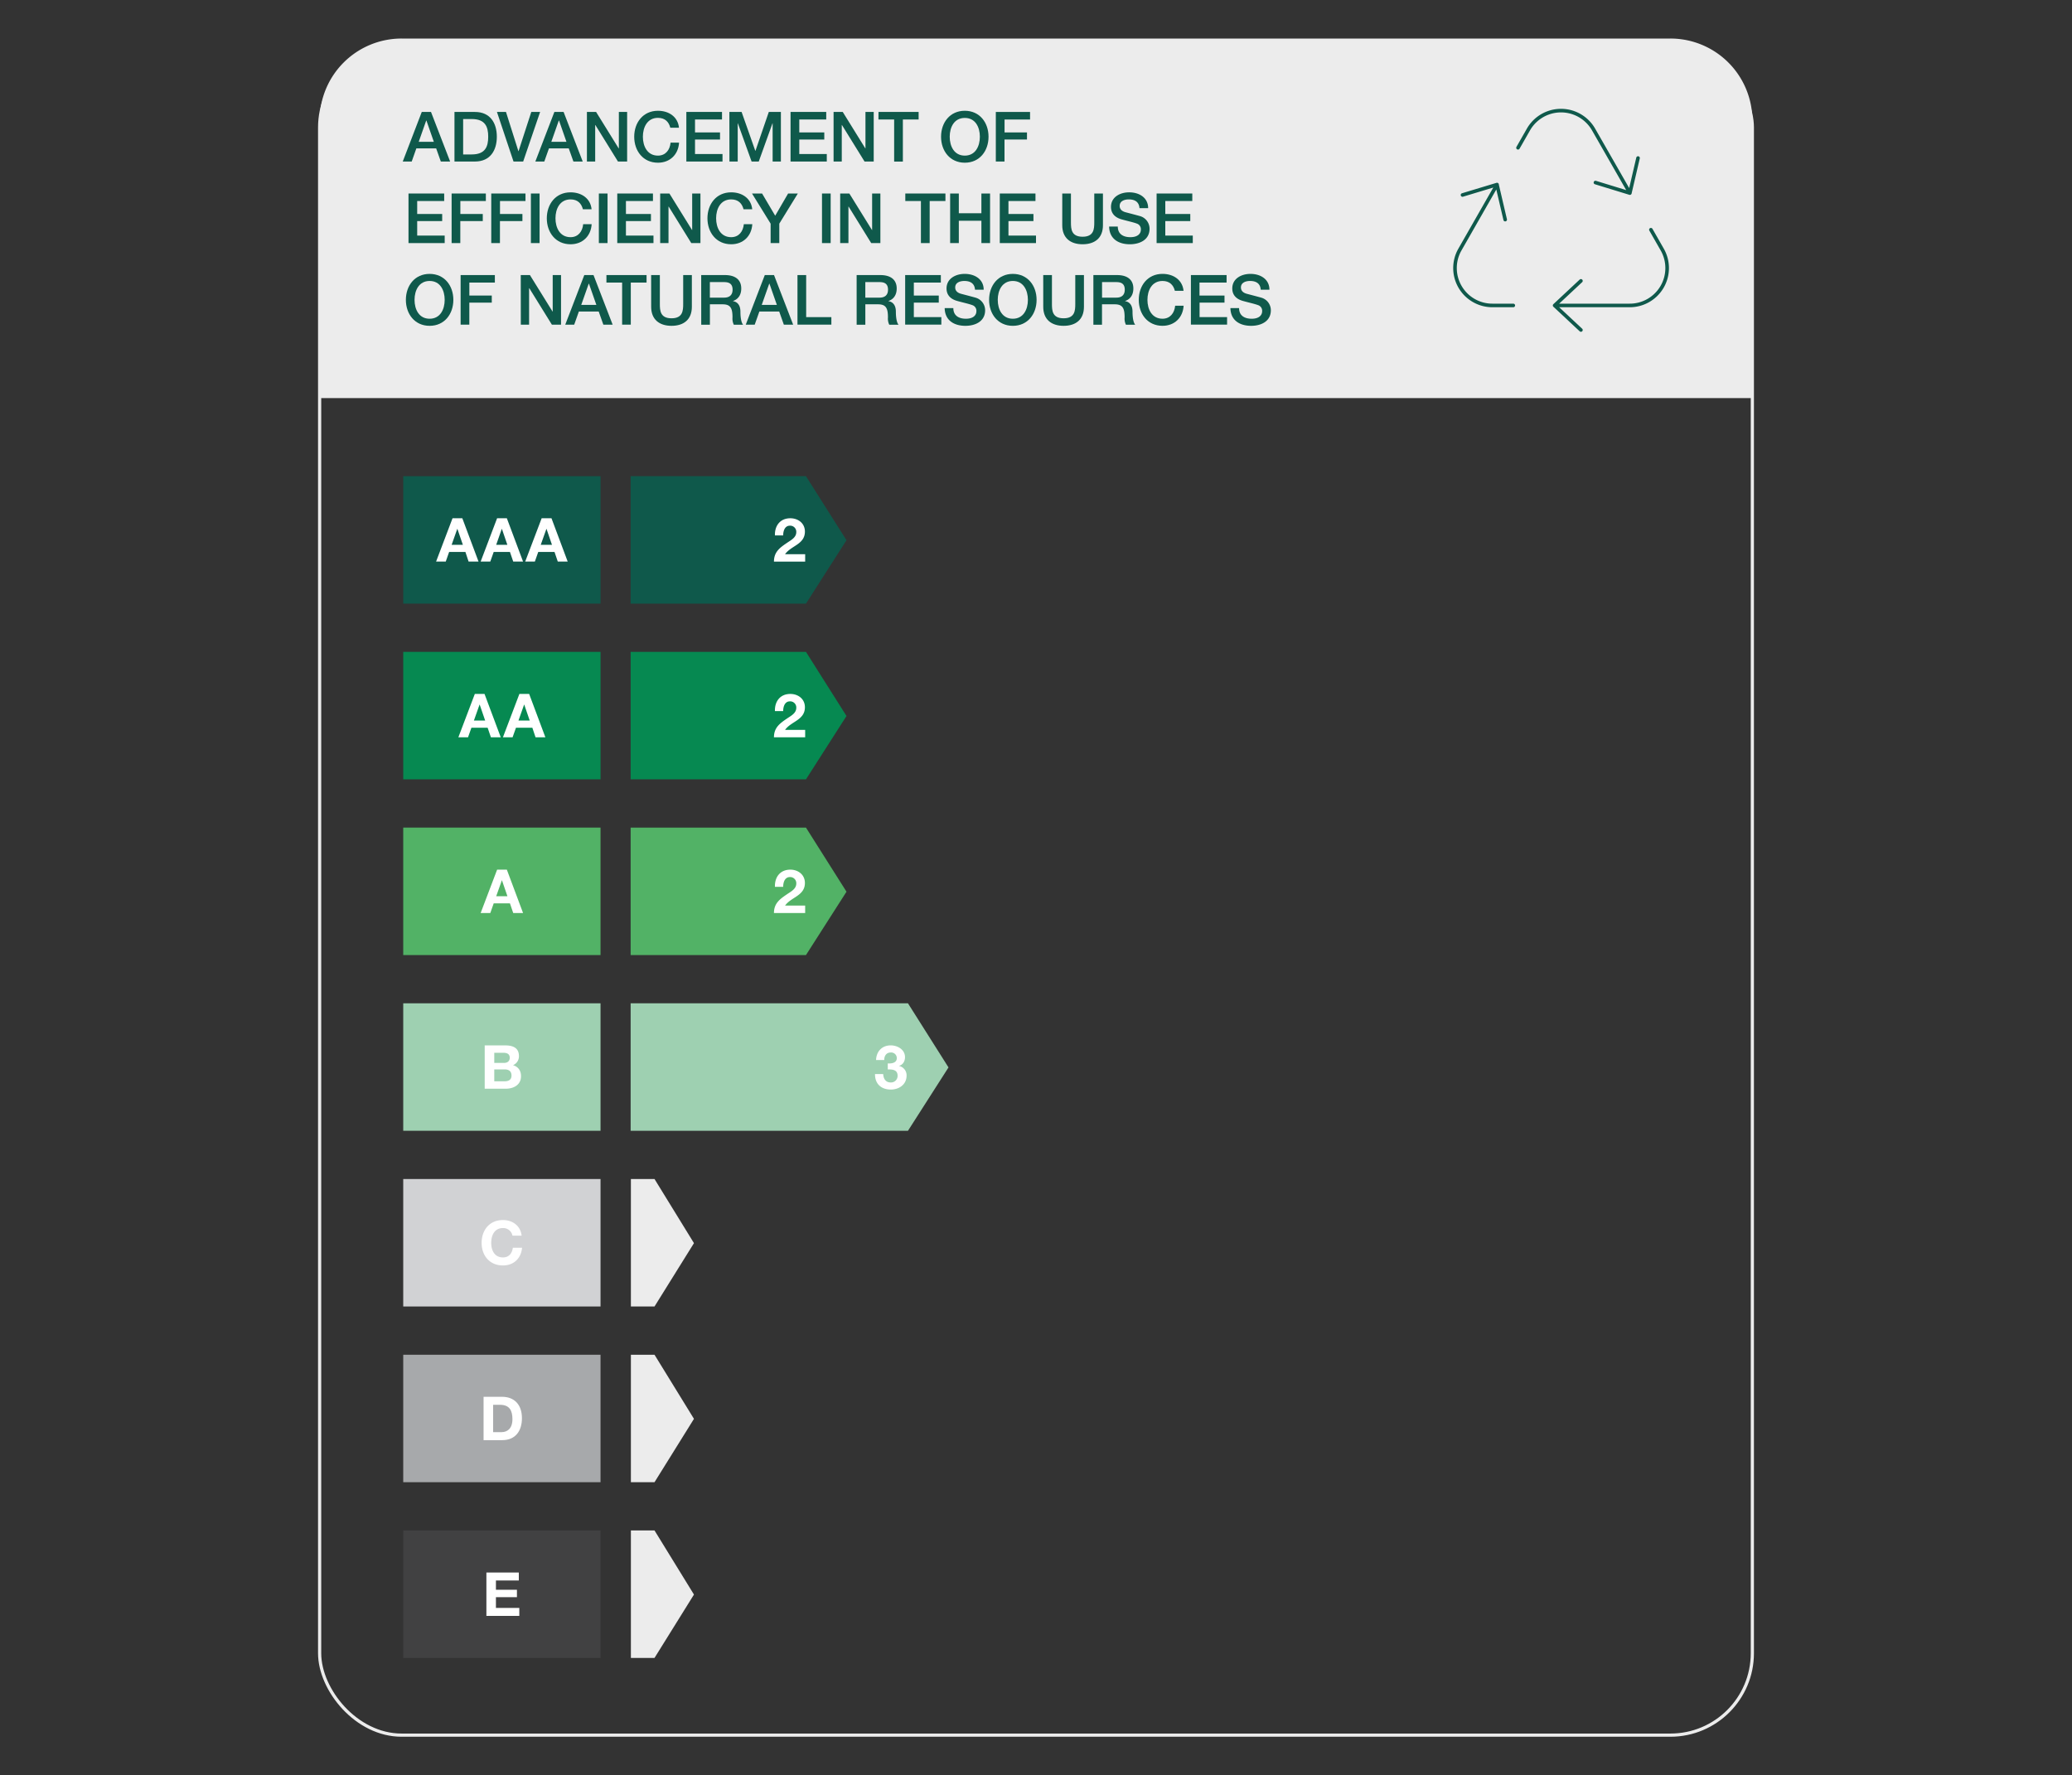 <svg id="Layer_1" data-name="Layer 1" xmlns="http://www.w3.org/2000/svg" xmlns:xlink="http://www.w3.org/1999/xlink" width="1300" height="1114" viewBox="0 0 1300 1114"><rect x="0" y="0" width="1300" height="1114" fill="#333333" stroke="none"/><defs><style>.cls-1,.cls-13,.cls-3{fill:none;}.cls-2{clip-path:url(#clip-path);}.cls-3{stroke:#ececec;stroke-width:2px;}.cls-4{fill:#ececec;}.cls-5{fill:#068951;}.cls-6{fill:#fff;}.cls-7{fill:#9ed0b1;}.cls-8{fill:#52b266;}.cls-9{fill:#0f594b;}.cls-10{fill:#d1d2d4;}.cls-11{fill:#a7a9ab;}.cls-12{fill:#414142;}.cls-13{stroke:#0f594b;stroke-linecap:round;stroke-linejoin:round;stroke-width:2.25px;}</style><clipPath id="clip-path"><rect class="cls-1" x="199.54" y="24.17" width="900.91" height="1065.65"/></clipPath></defs><title>Green ratings graphics</title><g class="cls-2"><rect class="cls-3" x="200.54" y="28.64" width="898.91" height="1060.19" rx="51.42" ry="51.42"/><path class="cls-4" d="M252,24.18A51.43,51.43,0,0,0,200.54,75.6V249.8h898.92V75.6A51.42,51.42,0,0,0,1048,24.18Z"/></g><rect class="cls-5" x="252.99" y="409.06" width="123.79" height="79.99"/><path class="cls-6" d="M297.91,435.46H304l10.17,27.19H308l-2.06-6H295.78l-2.13,6h-6.06Zm-.57,16.68h7.05l-3.43-10h-.08Z"/><path class="cls-6" d="M325.87,435.46H332l10.17,27.19H336l-2-6H323.74l-2.14,6h-6.05Zm-.57,16.68h7.05l-3.43-10h-.08Z"/><rect class="cls-7" x="252.99" y="629.59" width="123.79" height="79.99"/><path class="cls-6" d="M304.11,656H316.9c5.18,0,8.69,1.67,8.69,6.74a6,6,0,0,1-3.7,5.67c3.32,1,5,3.51,5,6.9,0,5.52-4.68,7.88-9.59,7.88H304.11Zm6,11h6.05c2.1,0,3.66-1,3.66-3.24,0-2.59-2-3.13-4.11-3.13h-5.6Zm0,11.53h6.4c2.36,0,4.41-.76,4.41-3.58s-1.75-3.88-4.3-3.88h-6.51Z"/><rect class="cls-8" x="252.99" y="519.33" width="123.79" height="79.99"/><path class="cls-6" d="M311.9,545.72H318l10.17,27.2H322l-2.06-6.06H309.76l-2.13,6.06h-6.06Zm-.58,16.69h7.05l-3.43-10h-.07Z"/><rect class="cls-9" x="252.99" y="298.8" width="123.79" height="79.99"/><path class="cls-6" d="M283.93,325.2h6.13l10.17,27.19H294l-2-6.05H281.8l-2.13,6.05h-6.06Zm-.57,16.68h7.05l-3.43-10h-.08Z"/><path class="cls-6" d="M311.89,325.2H318l10.17,27.19H322l-2.06-6.05H309.76l-2.14,6.05h-6.05Zm-.57,16.68h7l-3.42-10h-.08Z"/><path class="cls-6" d="M339.85,325.2H346l10.17,27.19h-6.21l-2.06-6.05H337.71l-2.13,6.05h-6.06Zm-.58,16.68h7.05l-3.43-10h-.07Z"/><g class="cls-2"><path class="cls-9" d="M531.1,339,505.67,298.8h-110c0,.81,0,1.63,0,2.46v77.53h110Z"/></g><path class="cls-6" d="M486.2,336c-.19-6.1,3.27-10.78,9.67-10.78,4.88,0,9.14,3.12,9.14,8.34,0,4-2.13,6.21-4.76,8.07s-5.75,3.39-7.69,6.14h12.61v4.64H485.59c0-6.17,3.81-8.8,8.42-11.92,2.36-1.6,5.56-3.24,5.59-6.51a3.84,3.84,0,0,0-4-4.11c-3.2,0-4.23,3.31-4.23,6.13Z"/><g class="cls-2"><path class="cls-5" d="M531.1,449.3l-25.43-40.24h-110c0,.81,0,1.63,0,2.47v77.52h110Z"/></g><rect class="cls-5" x="484.79" y="435.46" width="21.18" height="27.2"/><path class="cls-6" d="M486.2,446.24c-.19-6.09,3.27-10.78,9.67-10.78,4.88,0,9.14,3.12,9.14,8.34,0,4-2.13,6.21-4.76,8.08s-5.75,3.39-7.69,6.13h12.61v4.64H485.59c0-6.16,3.81-8.79,8.42-11.92,2.36-1.6,5.56-3.23,5.59-6.51a3.84,3.84,0,0,0-4-4.11c-3.2,0-4.23,3.31-4.23,6.13Z"/><g class="cls-2"><path class="cls-8" d="M531.1,559.56l-25.43-40.23h-110c0,.81,0,1.62,0,2.46v77.53h110Z"/></g><path class="cls-6" d="M486.2,556.5c-.19-6.09,3.27-10.78,9.67-10.78,4.88,0,9.14,3.13,9.14,8.35,0,4-2.13,6.2-4.76,8.07s-5.75,3.39-7.69,6.13h12.61v4.65H485.59c0-6.17,3.81-8.8,8.42-11.92,2.36-1.6,5.56-3.24,5.59-6.52a3.84,3.84,0,0,0-4-4.11c-3.2,0-4.23,3.32-4.23,6.13Z"/><g class="cls-2"><path class="cls-7" d="M595.1,669.82l-25.43-40.23h-174c0,.81,0,1.63,0,2.46v77.53h174Z"/></g><path class="cls-6" d="M557,667.3c2.32.19,5.67-.27,5.67-3.31a3.54,3.54,0,0,0-3.77-3.54c-2.7,0-4.15,2-4.11,4.75h-5.14c.19-5.44,3.73-9.21,9.21-9.21,4.27,0,8.95,2.63,8.95,7.39,0,2.51-1.25,4.76-3.73,5.44v.08a6,6,0,0,1,4.72,6.05c0,5.6-4.68,8.76-9.9,8.76-6,0-10-3.58-9.9-9.71h5.14c.11,2.9,1.56,5.26,4.68,5.26a4.13,4.13,0,0,0,4.35-4.19c0-4-3.55-4-6.17-4Z"/><polygon class="cls-4" points="435.4 780.09 410.65 739.85 395.83 739.85 395.83 819.84 410.65 819.84 435.4 780.09"/><polygon class="cls-4" points="435.4 890.35 410.65 850.12 395.83 850.12 395.83 930.11 410.65 930.11 435.4 890.35"/><polygon class="cls-4" points="435.4 1000.61 410.65 960.38 395.83 960.38 395.83 1040.37 410.65 1040.37 435.4 1000.61"/><rect class="cls-10" x="252.99" y="739.85" width="123.79" height="79.99"/><path class="cls-6" d="M321.53,775.39a5.88,5.88,0,0,0-5.94-4.76c-5.37,0-7.39,4.57-7.39,9.33,0,4.53,2,9.1,7.39,9.1,3.66,0,5.71-2.51,6.17-6.09h5.79c-.61,6.78-5.3,11.12-12,11.12-8.42,0-13.37-6.28-13.37-14.13,0-8.07,4.95-14.36,13.37-14.36,6,0,11,3.51,11.73,9.79Z"/><rect class="cls-11" x="252.99" y="850.12" width="123.79" height="79.99"/><path class="cls-6" d="M303.4,876.52h11.73c7.05,0,12.34,4.41,12.34,13.44,0,7.88-4,13.75-12.34,13.75H303.4Zm6,22.16h5.33c3.47,0,6.78-2.13,6.78-8.15,0-5.48-1.9-9-7.84-9h-4.27Z"/><rect class="cls-12" x="252.99" y="960.38" width="123.79" height="79.99"/><path class="cls-6" d="M305.17,986.78h20.34v5H311.15v5.82h13.18v4.65H311.15V1009h14.67v5H305.17Z"/><path class="cls-9" d="M264.62,70.25h5.8l12,31.11h-5.84l-2.92-8.24H261.22l-2.91,8.24h-5.62ZM262.71,89h9.49l-4.66-13.37h-.13Z"/><path class="cls-9" d="M285.14,70.25H298c9.59,0,13.72,7,13.72,15.55s-4.13,15.56-13.72,15.56H285.14Zm5.44,26.66h5.36c8.54,0,10.37-4.88,10.37-11.11s-1.83-11.1-10.37-11.1h-5.36Z"/><path class="cls-9" d="M311.79,70.25h5.67l7.79,24.61h.09l8-24.61h5.54l-10.63,31.11h-6.06Z"/><path class="cls-9" d="M347.82,70.25h5.79l12,31.11h-5.84l-2.92-8.24H344.42l-2.92,8.24h-5.62ZM345.9,89h9.5l-4.66-13.37h-.14Z"/><path class="cls-9" d="M368.24,70.25H374L388.2,93.17h.08V70.25h5.19v31.11h-5.75L373.56,78.48h-.13v22.88h-5.19Z"/><path class="cls-9" d="M420.56,80.14c-.92-3.57-3.23-6.19-7.76-6.19-6.66,0-9.45,5.89-9.45,11.85s2.79,11.85,9.45,11.85c4.84,0,7.5-3.61,7.93-8.14h5.32c-.44,7.45-5.71,12.59-13.25,12.59-9.32,0-14.89-7.41-14.89-16.3s5.57-16.29,14.89-16.29c7,0,12.55,3.92,13.2,10.63Z"/><path class="cls-9" d="M430.62,70.25H453V75H436.06V83.1h15.69v4.45H436.06v9.1h17.25v4.71H430.62Z"/><path class="cls-9" d="M457.62,70.25h7.67l8.58,24.35H474l8.36-24.35h7.58v31.11h-5.18v-24h-.09l-8.62,24h-4.49l-8.63-24h-.08v24h-5.19Z"/><path class="cls-9" d="M496,70.25h22.39V75H501.48V83.1h15.69v4.45H501.48v9.1h17.26v4.71H496Z"/><path class="cls-9" d="M523,70.25h5.75l14.2,22.92H543V70.25h5.18v31.11h-5.75L528.27,78.48h-.13v22.88H523Z"/><path class="cls-9" d="M551.18,70.25h25.18V75h-9.89v26.4H561V75h-9.85Z"/><path class="cls-9" d="M620.22,85.8c0,8.89-5.57,16.3-14.89,16.3s-14.9-7.41-14.9-16.3,5.57-16.29,14.9-16.29S620.22,76.92,620.22,85.8Zm-24.35,0c0,6,2.79,11.85,9.46,11.85s9.45-5.88,9.45-11.85S612,74,605.33,74,595.87,79.84,595.87,85.8Z"/><path class="cls-9" d="M624.79,70.25h21.48V75h-16V83.1h14.07v4.45H630.24v13.81h-5.45Z"/><path class="cls-9" d="M256.3,121.43h22.39v4.71H261.75v8.14h15.68v4.45H261.75v9.1H279v4.71H256.3Z"/><path class="cls-9" d="M283.35,121.43h21.48v4.71h-16v8.14h14.07v4.45H288.8v13.81h-5.45Z"/><path class="cls-9" d="M308.22,121.43H329.7v4.71h-16v8.14h14.07v4.45H313.67v13.81h-5.45Z"/><path class="cls-9" d="M333.09,121.43h5.45v31.11h-5.45Z"/><path class="cls-9" d="M365.72,131.32c-.91-3.57-3.22-6.19-7.75-6.19-6.67,0-9.46,5.89-9.46,11.85s2.79,11.85,9.46,11.85c4.83,0,7.49-3.61,7.92-8.14h5.32c-.44,7.45-5.71,12.59-13.24,12.59-9.33,0-14.9-7.41-14.9-16.3s5.57-16.29,14.9-16.29c7,0,12.54,3.92,13.2,10.63Z"/><path class="cls-9" d="M375.73,121.43h5.45v31.11h-5.45Z"/><path class="cls-9" d="M387.28,121.43h22.39v4.71H392.72v8.14h15.69v4.45H392.72v9.1H410v4.71H387.28Z"/><path class="cls-9" d="M414.2,121.43H420l14.2,22.92h.08V121.43h5.19v31.11h-5.75l-14.16-22.88h-.13v22.88H414.2Z"/><path class="cls-9" d="M466.51,131.32c-.91-3.57-3.22-6.19-7.75-6.19-6.67,0-9.46,5.89-9.46,11.85s2.79,11.85,9.46,11.85c4.83,0,7.49-3.61,7.93-8.14H472c-.44,7.45-5.71,12.59-13.24,12.59-9.33,0-14.9-7.41-14.9-16.3s5.57-16.29,14.9-16.29c7,0,12.54,3.92,13.2,10.63Z"/><path class="cls-9" d="M483.5,140.34l-11.68-18.91h6.32l8.23,13.94,8.1-13.94h6.1l-11.63,18.91v12.2H483.5Z"/><path class="cls-9" d="M515.73,121.43h5.44v31.11h-5.44Z"/><path class="cls-9" d="M527.14,121.43h5.75l14.2,22.92h.09V121.43h5.18v31.11h-5.75l-14.16-22.88h-.13v22.88h-5.18Z"/><path class="cls-9" d="M568,121.43h25.18v4.71h-9.89v26.4H577.8v-26.4H568Z"/><path class="cls-9" d="M596.13,121.43h5.45V133.8h14.16V121.43h5.44v31.11h-5.44v-14H601.58v14h-5.45Z"/><path class="cls-9" d="M627.28,121.43h22.39v4.71H632.72v8.14H648.4v4.45H632.72v9.1H650v4.71H627.28Z"/><path class="cls-9" d="M666.48,121.43h5.44v18.12c0,4.19.26,9,7.32,9s7.32-4.83,7.32-9V121.43H692v19.91c0,8-5.1,11.94-12.77,11.94s-12.76-4-12.76-11.94Z"/><path class="cls-9" d="M701.32,142.17c0,4.79,3.53,6.66,7.89,6.66,4.79,0,6.58-2.35,6.58-4.7a3.71,3.71,0,0,0-2.57-3.84c-2.18-.82-5-1.39-9.28-2.57-5.32-1.43-6.89-4.66-6.89-7.88,0-6.23,5.75-9.15,11.37-9.15,6.5,0,11.94,3.44,11.94,9.93h-5.44c-.27-4-3-5.49-6.71-5.49-2.53,0-5.71.92-5.71,4.06,0,2.17,1.48,3.39,3.7,4,.48.13,7.36,1.92,9,2.4a8.23,8.23,0,0,1,6.05,7.93c0,7-6.18,9.76-12.37,9.76-7.1,0-12.85-3.4-13-11.11Z"/><path class="cls-9" d="M725.67,121.43h22.39v4.71H731.12v8.14H746.8v4.45H731.12v9.1h17.25v4.71h-22.7Z"/><path class="cls-9" d="M284.44,188.16c0,8.89-5.57,16.3-14.89,16.3s-14.9-7.41-14.9-16.3,5.57-16.29,14.9-16.29S284.44,179.28,284.44,188.16Zm-24.35,0c0,6,2.79,11.85,9.46,11.85s9.45-5.88,9.45-11.85-2.79-11.85-9.45-11.85S260.09,182.2,260.09,188.16Z"/><path class="cls-9" d="M289,172.61h21.48v4.71h-16v8.14h14.07v4.45H294.46v13.81H289Z"/><path class="cls-9" d="M326.73,172.61h5.75l14.21,22.92h.08V172.61H352v31.11h-5.75l-14.16-22.87h-.13v22.87h-5.19Z"/><path class="cls-9" d="M366.59,172.61h5.79l12,31.11h-5.83l-2.92-8.24H363.19l-2.92,8.24h-5.62Zm-1.92,18.73h9.5L369.51,178h-.13Z"/><path class="cls-9" d="M380.48,172.61h25.18v4.71h-9.89v26.4h-5.44v-26.4h-9.85Z"/><path class="cls-9" d="M408.53,172.61H414v18.12c0,4.19.26,9,7.32,9s7.32-4.83,7.32-9V172.61h5.44v19.91c0,8-5.1,11.94-12.76,11.94s-12.77-4-12.77-11.94Z"/><path class="cls-9" d="M439.94,172.61h14.85c6.8,0,10.28,3.14,10.28,8.41,0,6-4.13,7.49-5.14,7.84V189c1.88.26,4.62,1.65,4.62,6.58,0,3.61.52,6.92,1.7,8.19h-5.84a8.68,8.68,0,0,1-.83-4.58c0-5.7-1.17-8.23-6.18-8.23h-8v12.81h-5.44Zm5.44,14.16h8.93c3.45,0,5.32-1.7,5.32-5,0-4-2.57-4.75-5.4-4.75h-8.85Z"/><path class="cls-9" d="M479.84,172.61h5.79l12,31.11h-5.84l-2.91-8.24H476.44l-2.92,8.24H467.9Zm-1.92,18.73h9.5L482.76,178h-.13Z"/><path class="cls-9" d="M500.35,172.61h5.45V199h15.81v4.71H500.35Z"/><path class="cls-9" d="M537.46,172.61h14.86c6.79,0,10.28,3.14,10.28,8.41,0,6-4.14,7.49-5.14,7.84V189c1.87.26,4.62,1.65,4.62,6.58,0,3.61.52,6.92,1.69,8.19h-5.83a8.68,8.68,0,0,1-.83-4.58c0-5.7-1.18-8.23-6.19-8.23h-8v12.81h-5.45Zm5.45,14.16h8.93c3.44,0,5.31-1.7,5.31-5,0-4-2.57-4.75-5.4-4.75h-8.84Z"/><path class="cls-9" d="M567.91,172.61H590.3v4.71H573.35v8.14H589v4.45H573.35V199h17.26v4.71h-22.7Z"/><path class="cls-9" d="M598.14,193.35c0,4.79,3.53,6.66,7.88,6.66,4.79,0,6.58-2.35,6.58-4.7a3.71,3.71,0,0,0-2.57-3.84c-2.18-.82-5-1.39-9.28-2.57-5.31-1.43-6.88-4.66-6.88-7.88,0-6.23,5.75-9.15,11.37-9.15,6.49,0,11.94,3.44,11.94,9.93h-5.45c-.26-4-3-5.49-6.71-5.49-2.53,0-5.71.92-5.71,4.06,0,2.17,1.49,3.39,3.71,4,.48.13,7.36,1.92,9,2.4a8.23,8.23,0,0,1,6.06,7.93c0,7-6.19,9.76-12.38,9.76-7.1,0-12.85-3.4-13-11.11Z"/><path class="cls-9" d="M650.37,188.16c0,8.89-5.58,16.3-14.9,16.3s-14.9-7.41-14.9-16.3,5.58-16.29,14.9-16.29S650.37,179.28,650.37,188.16Zm-24.36,0c0,6,2.79,11.85,9.46,11.85s9.45-5.88,9.45-11.85-2.79-11.85-9.45-11.85S626,182.2,626,188.16Z"/><path class="cls-9" d="M654.54,172.61H660v18.12c0,4.19.26,9,7.32,9s7.32-4.83,7.32-9V172.61h5.44v19.91c0,8-5.09,11.94-12.76,11.94s-12.77-4-12.77-11.94Z"/><path class="cls-9" d="M686,172.61H700.8c6.8,0,10.28,3.14,10.28,8.41,0,6-4.13,7.49-5.14,7.84V189c1.88.26,4.62,1.65,4.62,6.58,0,3.61.52,6.92,1.7,8.19h-5.84a8.78,8.78,0,0,1-.82-4.58c0-5.7-1.18-8.23-6.19-8.23h-8v12.81H686Zm5.44,14.16h8.93c3.45,0,5.32-1.7,5.32-5,0-4-2.57-4.75-5.4-4.75h-8.85Z"/><path class="cls-9" d="M737.13,182.5c-.91-3.57-3.22-6.19-7.75-6.19-6.67,0-9.46,5.89-9.46,11.85S722.71,200,729.38,200c4.83,0,7.49-3.61,7.93-8.14h5.31c-.44,7.45-5.71,12.59-13.24,12.59-9.33,0-14.9-7.41-14.9-16.3s5.57-16.29,14.9-16.29c7,0,12.54,3.92,13.2,10.63Z"/><path class="cls-9" d="M747.19,172.61h22.39v4.71h-17v8.14h15.69v4.45H752.63V199h17.26v4.71h-22.7Z"/><path class="cls-9" d="M777.42,193.35c0,4.79,3.53,6.66,7.88,6.66,4.8,0,6.58-2.35,6.58-4.7a3.7,3.7,0,0,0-2.57-3.84c-2.18-.82-5-1.39-9.28-2.57-5.31-1.43-6.88-4.66-6.88-7.88,0-6.23,5.75-9.15,11.37-9.15,6.49,0,11.94,3.44,11.94,9.93H791c-.26-4-3-5.49-6.71-5.49-2.53,0-5.71.92-5.71,4.06,0,2.17,1.49,3.39,3.71,4,.48.13,7.36,1.92,9,2.4a8.23,8.23,0,0,1,6.06,7.93c0,7-6.19,9.76-12.37,9.76-7.11,0-12.86-3.4-13-11.11Z"/><g class="cls-2"><path class="cls-13" d="M917.6,122.35l21.63-6.54,5.14,22m83.35-38.64-5.13,22L1001,114.55m-9.11,92.53-16.5-15.41,16.5-15.42m-16.5,15.42h47.1a23.45,23.45,0,0,0,20.42-35.07l-7.11-12.45m-96.53-28.34-23.3,40.79a23.45,23.45,0,0,0,20.42,35.07h13.06m73.18-70.58L999.83,81.26a23.54,23.54,0,0,0-40.86,0l-6.55,11.47"/></g></svg>